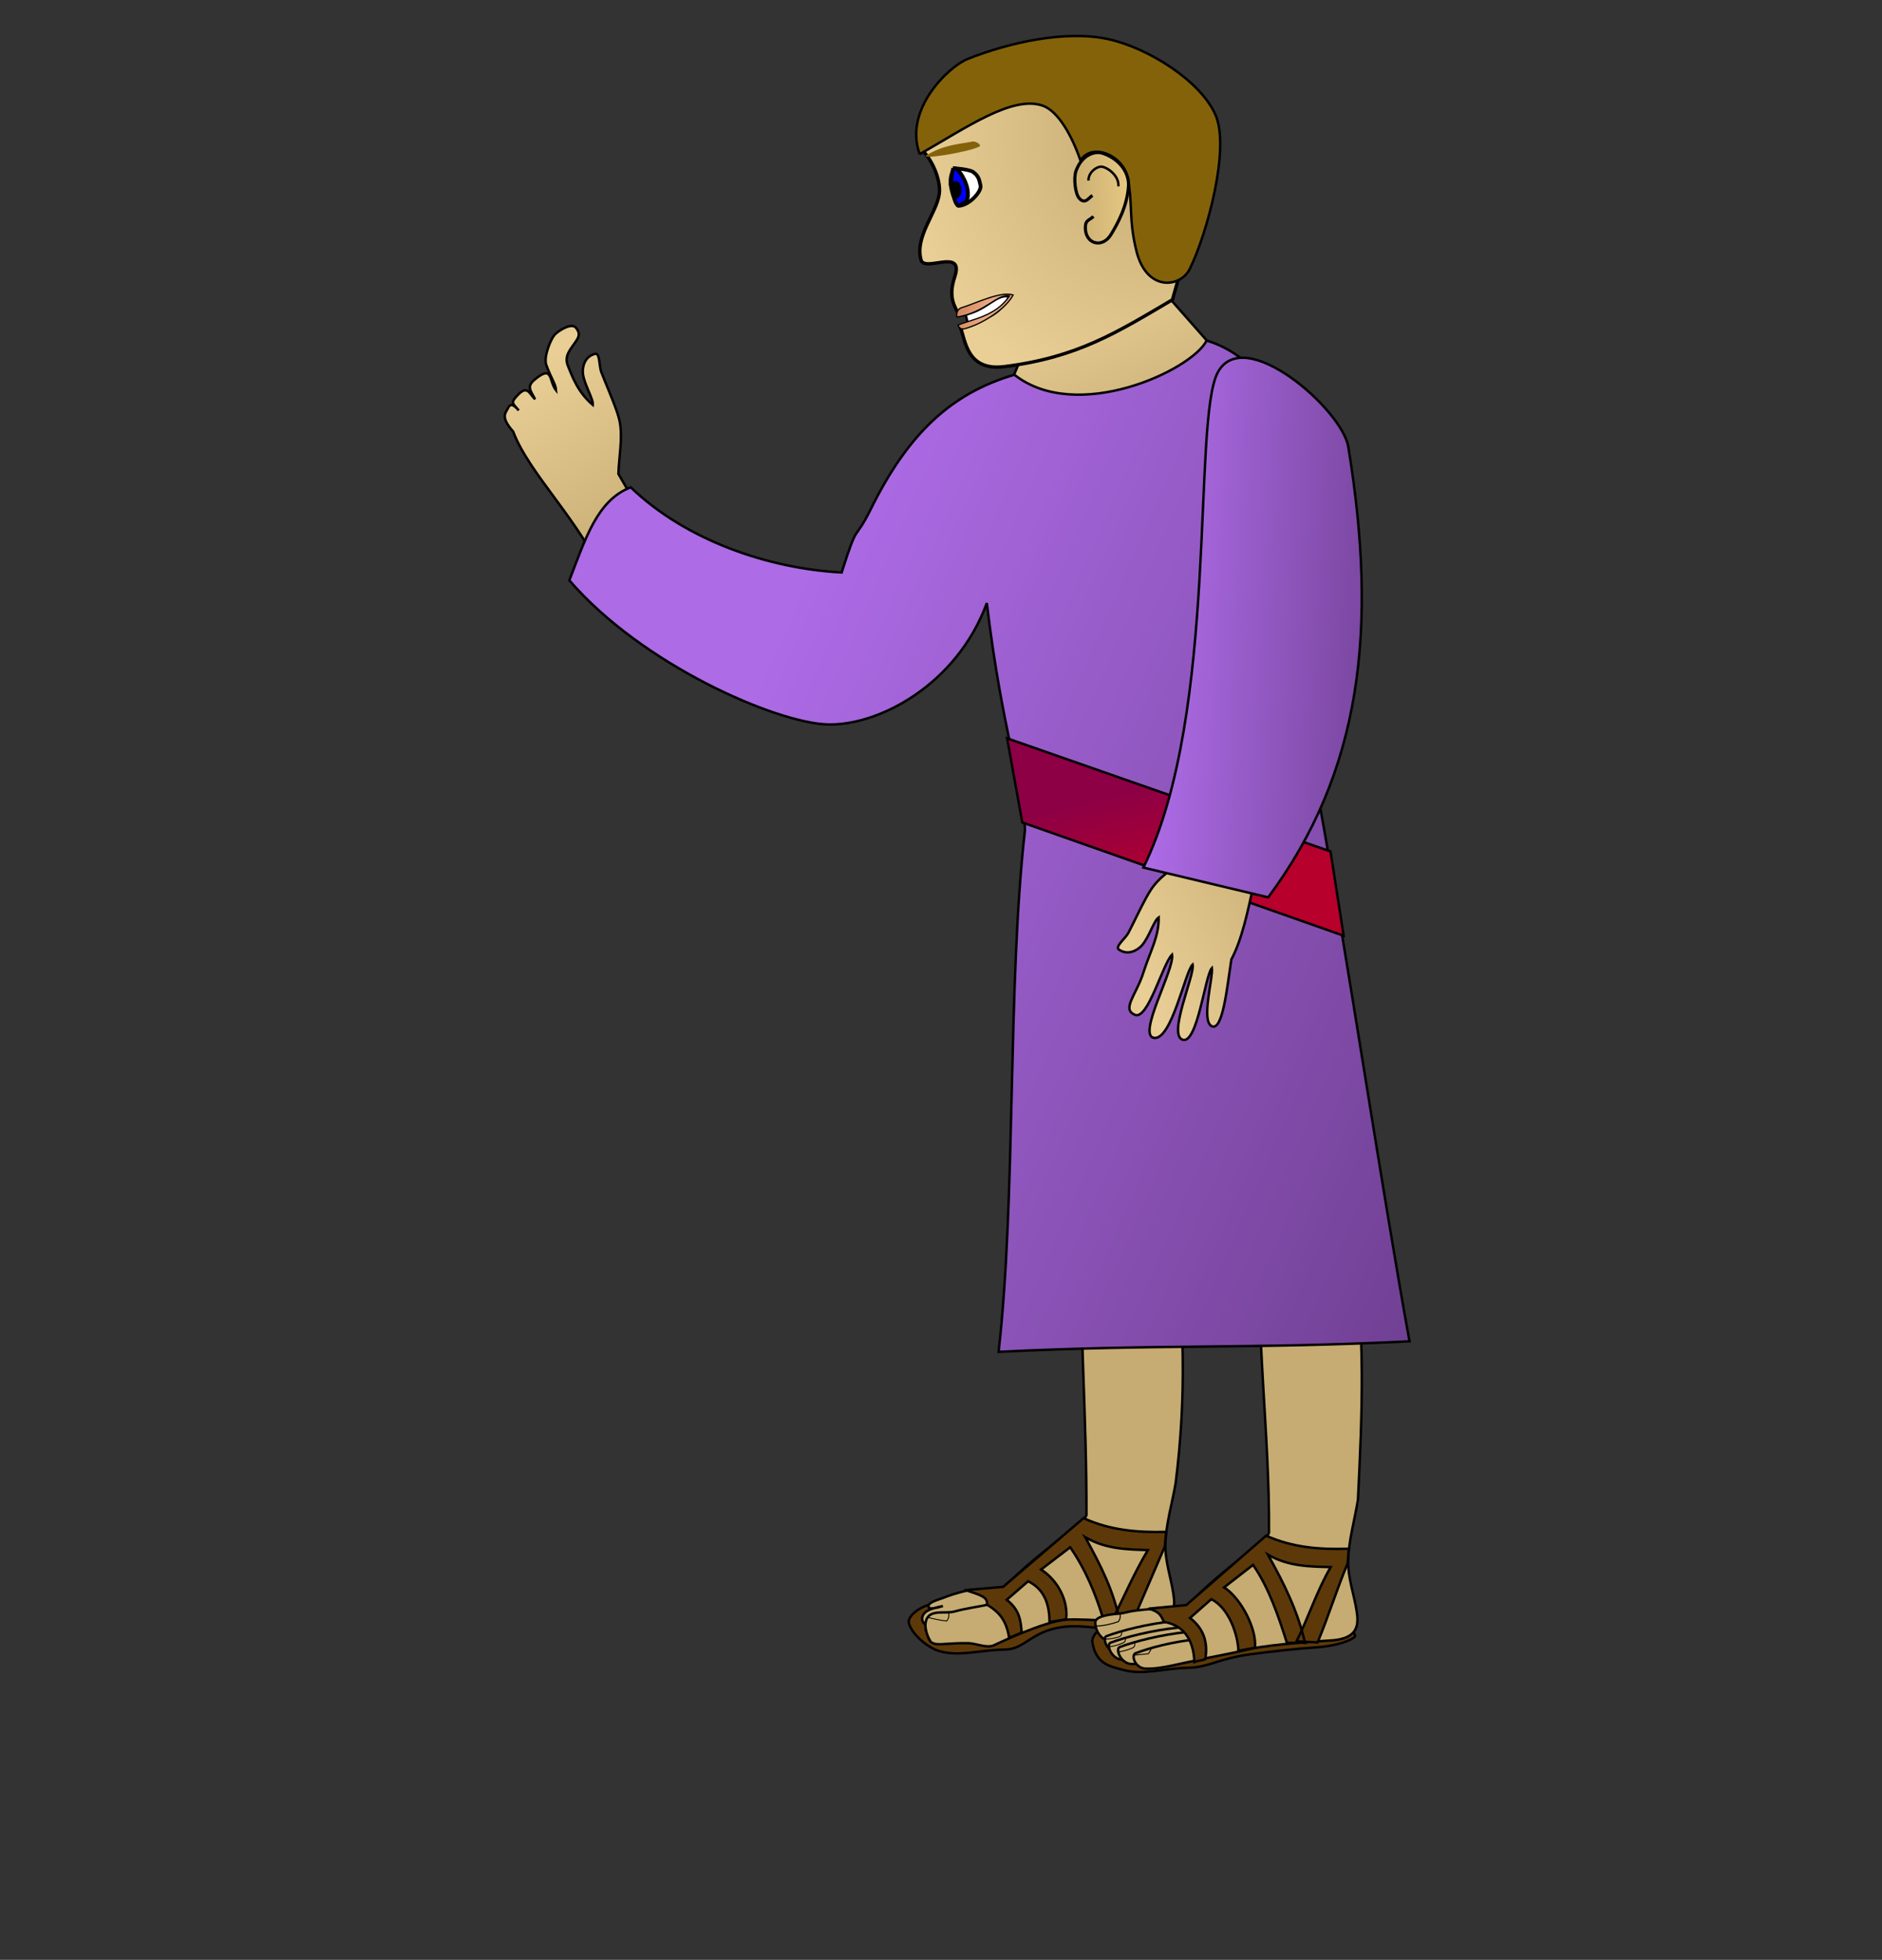 <?xml version="1.0" encoding="UTF-8"?>
<svg width="793.707" height="826.667" xmlns="http://www.w3.org/2000/svg" xmlns:svg="http://www.w3.org/2000/svg" xmlns:xlink="http://www.w3.org/1999/xlink">
 <rect width="100%" height="100%" fill="#333333" stroke="none"/>
 <title>man with arm extended</title>
 <defs>
  <linearGradient id="linearGradient1700">
   <stop stop-color="#6d3e8f" offset="0" id="stop1701"/>
   <stop stop-color="#ad6be6" offset="1" id="stop1702"/>
  </linearGradient>
  <linearGradient id="linearGradient1709">
   <stop stop-color="#8d0045" offset="0" id="stop1710"/>
   <stop stop-color="#b7002c" offset="1" id="stop1711"/>
  </linearGradient>
  <linearGradient id="linearGradient16899">
   <stop stop-color="#d1855a" offset="0" id="stop16900"/>
   <stop stop-color="#e9a57f" offset="1" id="stop16901"/>
  </linearGradient>
  <linearGradient id="linearGradient7491">
   <stop stop-color="#e4c681" offset="0" id="stop7492"/>
   <stop stop-color="#ccb072" offset="1" id="stop7493"/>
  </linearGradient>
  <linearGradient id="linearGradient1717">
   <stop stop-color="#c6ac72" offset="0" id="stop1718"/>
   <stop stop-color="#e9cf95" offset="1" id="stop1719"/>
  </linearGradient>
  <linearGradient y2="0.1" y1="0.991" xlink:href="#linearGradient1717" x2="0.356" x1="0.704" spreadMethod="reflect" id="linearGradient2618"/>
  <linearGradient y2="0.055" y1="0.925" xlink:href="#linearGradient1717" x2="0.276" x1="0.681" id="linearGradient2619"/>
  <linearGradient y2="0.294" y1="0.787" xlink:href="#linearGradient1700" x2="0.243" x1="1.178" id="linearGradient2620"/>
  <linearGradient y2="0.742" y1="0.26" xlink:href="#linearGradient1709" x2="0.571" x1="0.373" id="linearGradient2621"/>
  <radialGradient xlink:href="#linearGradient1717" r="25.516" id="radialGradient2622" gradientUnits="userSpaceOnUse" gradientTransform="scale(0.942,1.062)" fy="420.109" fx="426.614" cy="420.109" cx="426.614"/>
  <linearGradient y2="0.594" y1="0.563" xlink:href="#linearGradient7491" x2="0.049" x1="0.935" id="linearGradient2623"/>
  <linearGradient y2="0.672" y1="0.567" xlink:href="#linearGradient16899" x2="0.435" x1="-0.004" id="linearGradient2624"/>
  <linearGradient y2="0.571" y1="0.686" xlink:href="#linearGradient1700" x2="0.057" x1="1.153" id="linearGradient3161"/>
  <linearGradient y2="0.77" y1="0.085" xlink:href="#linearGradient1717" x2="0.128" x1="0.93" spreadMethod="reflect" id="linearGradient3162"/>
 </defs>
 <g>
  <title>Layer 1</title>
  <path fill="url(#linearGradient2618)" fill-rule="evenodd" stroke="#000000" stroke-width="0.772pt" id="path13301" d="m280.913,234.724c-7.385,-12.867 -12.726,-21.981 -20.111,-34.849c0.213,-7.07 1.799,-14.718 0.639,-21.55c-0.561,-3.303 -2.461,-8.099 -4.588,-13.302c-1.064,-2.601 -2.185,-5.305 -3.225,-7.974c-1.04,-2.669 -0.548,-8.438 -2.735,-7.77c-4.619,1.192 -5.339,5.906 -5.045,8.395c0.532,4.503 4.49,10.713 4.163,13.131c-6.248,-5.348 -8.513,-11.597 -10.458,-16.368c-1.87,-4.587 1.225,-7.155 3.555,-10.818c0.859,-1.35 1.819,-2.975 -0.238,-5.398c-1.715,-2.02 -6.388,0.643 -8.575,2.598c-2.004,1.791 -5.14,9.776 -3.912,13.128c2.31,6.302 3.96,7.871 4.129,10.713c-3.18,-3.973 -1.148,-11.113 -9.059,-4.508c-3.627,3.028 -1.492,4.717 0.189,8.252c-2.292,-2.246 -3.16,-5.868 -6.891,-2.162c-3.818,3.792 -2.483,3.768 0.015,6.879c-2.54,-2.979 -3.734,-2.78 -4.572,-0.868c-0.766,1.748 -3.468,3.382 2.229,9.784c6.806,18.08 28.956,38.56 38.146,61.417"/>
  <path fill="url(#linearGradient2619)" fill-rule="evenodd" stroke="#000000" stroke-width="0.772pt" id="path1712" d="m425.587,163.069l16.663,-39.991l42.213,-7.221l28.883,32.771l-58.876,54.433l-28.883,-39.991z"/>
  <g transform="matrix(3.087, 0, 0, 3.087, -752.967, -1335.76)" id="g13507">
   <g id="g13500">
    <path fill="#5d3909" fill-rule="evenodd" stroke="#000000" stroke-width="0.25pt" id="path13358" d="m371.452,651.797c-2.007,0.442 -3.551,1.755 -3.37,2.652c0.28,1.387 2.473,3.379 4.198,3.867c2.768,0.783 5.494,-0.183 8.949,-0.221c2.718,-0.03 3.583,-2.55 7.955,-3.094c3.121,-0.388 6.481,0.634 9.667,0.442c1.712,-0.103 4.017,-0.568 5.027,-1.326c0.389,-0.292 -0.552,-1.215 -0.829,-1.823"/>
    <path fill="#c6ac72" fill-rule="evenodd" stroke="#000000" stroke-width="0.25pt" id="path13337" d="m391.501,599.42c-0.161,13.06 0.893,26.673 0.843,40.286c-0.052,0.938 -6.767,5.209 -10.859,9.531c-1.018,1.075 -4.228,0.511 -5.703,0.859c-1.138,0.269 -2.142,0.585 -3.125,0.984c-0.123,0.05 -1.693,0.496 -1.83,0.9c-0.135,0.397 -0.16,0.8 1.9,0.17c-1.991,0.4 -2.555,0.796 -2.775,1.394c-0.219,0.598 0.155,1.286 1.34,1.635c-1.558,0.372 -0.663,0.021 -0.676,0.641c0.15,1.04 0.401,1.62 1.885,1.542c1.361,-0.072 2.357,-0.167 3.703,-0.137c1.049,0.023 2.498,0.72 3.484,0.294c0,0 6.953,-3.359 10,-3.516c2.887,-0.148 10.625,0.547 10.625,0.547c4.193,-0.104 4.193,-2.165 3.906,-4.062c-0.339,-2.243 -1.14,-4.48 -1.094,-6.719c0.058,-2.813 0.938,-5.625 1.406,-8.438c1.462,-11.66 1.266,-22.658 -0.477,-35.423"/>
    <g id="g13355">
     <path fill="#c6ac72" fill-rule="evenodd" stroke="#000000" stroke-width="0.25pt" id="path13352" d="m371.071,657.027c-0.599,-0.911 -0.83,-2.022 -0.68,-2.721c0.395,-1.836 2.575,-1.04 3.906,-1.406c1.508,-0.415 3.073,-0.625 4.609,-0.938"/>
     <path fill="none" fill-opacity="0.75" fill-rule="evenodd" stroke="#000000" stroke-width="0.125" stroke-miterlimit="4" id="path13354" d="m370.651,653.703c0.783,0.193 1.786,0.414 2.596,0.497c0.249,-0.304 0.387,-0.746 0.249,-1.133"/>
    </g>
    <path fill="#5d3909" fill-rule="nonzero" stroke="#000000" stroke-width="0.25pt" id="path13359" d="m375.816,649.974c2.247,0.718 3.088,1.015 2.928,1.989c1.869,1.097 2.688,2.357 3.038,4.53c0.571,-0.239 1.142,-0.479 1.713,-0.718c-0.129,-1.602 -0.258,-3.094 -2.044,-4.475c0.976,-0.847 1.952,-1.694 2.928,-2.541c2.412,1.197 2.891,3.443 2.928,5.579c0.755,-0.129 1.51,-0.258 2.265,-0.387c0.295,-2.486 -1.068,-5.248 -3.425,-6.795c1.326,-1.013 2.652,-2.026 3.978,-3.038c2.173,3.167 3.462,6.39 4.53,9.833c0.755,0.092 1.51,0.184 2.265,0.276c-0.976,-4.383 -2.56,-7.495 -4.751,-11.49c2.799,1.639 5.653,1.676 8.563,1.768c-1.915,3.222 -3.278,6.445 -4.917,9.667c0.939,0.037 1.878,0.074 2.817,0.11c1.473,-3.425 2.946,-6.85 4.419,-10.275c0.055,-0.663 0.11,-1.326 0.166,-1.989c-3.867,0.092 -7.623,-0.203 -11.27,-1.878c-3.664,3.13 -7.329,6.261 -10.993,9.391c-1.712,0.147 -3.425,0.295 -5.138,0.442z"/>
   </g>
   <g transform="matrix(1,-8.451548e-3,8.451548e-3,1,-8.739,-1.146)" id="g13437">
    <path fill="#5d3909" fill-rule="evenodd" stroke="#000000" stroke-width="0.25pt" id="path13373" d="m401.653,658.115c-3.885,0.552 -5.489,2.52 -5.359,3.425c0.445,3.099 2.473,3.379 4.198,3.867c2.768,0.783 5.494,-0.183 8.949,-0.221c2.718,-0.03 4.08,-1.224 8.452,-1.768c3.121,-0.388 5.984,-0.692 9.17,-0.884c1.712,-0.103 4.017,-0.568 5.027,-1.326c0.389,-0.292 -0.552,-1.215 -0.829,-1.823"/>
    <path fill="#c6ac72" fill-rule="evenodd" stroke="#000000" stroke-width="0.25pt" id="path13374" d="m419.713,606.512c-0.786,13.06 1.05,26.673 0.843,40.286c-0.052,0.938 -6.767,5.209 -10.859,9.531c-1.018,1.075 -4.228,0.511 -5.703,0.859c-1.138,0.269 2.92,7.849 3.906,7.422c0,0 6.622,-1.15 9.945,-1.914c2.817,-0.648 10.68,-1.055 10.68,-1.055c4.193,-0.104 4.193,-2.165 3.906,-4.062c-0.339,-2.243 -1.14,-4.48 -1.094,-6.719c0.058,-2.813 0.938,-5.625 1.406,-8.438c0.68,-11.817 1.266,-22.658 -0.477,-35.423"/>
    <g id="g13421">
     <g id="g13418">
      <path fill="#c6ac72" fill-rule="evenodd" stroke="#000000" stroke-width="0.25pt" id="path13403" d="m405.283,657.029c-1.123,0.11 -2.251,0.188 -3.37,0.331c-0.656,0.084 -1.181,0.297 -1.953,0.353c-1.243,0.09 -3.236,0.319 -3.242,1.172c-0.01,1.253 0.955,2.684 2.148,2.422c3.79,-0.832 5.951,-1.693 9.297,-2.148"/>
      <path fill="none" fill-opacity="0.75" fill-rule="evenodd" stroke="#000000" stroke-width="0.144" stroke-miterlimit="4" id="path13417" d="m396.712,659.393c1.077,-0.014 2.113,-0.235 3.149,-0.58c0.23,-0.262 0.322,-0.635 0.276,-1.077"/>
     </g>
     <g id="g13414">
      <path fill="#c6ac72" fill-rule="evenodd" stroke="#000000" stroke-width="0.25pt" id="path13404" d="m406.69,661.76c-2.468,0.375 -4.713,1.471 -6.907,1.347c-1.445,-0.082 -2.195,-2.093 -1.549,-2.33c2.029,-0.744 5.586,-1.634 9.235,-1.982"/>
      <path fill="none" fill-opacity="0.75" fill-rule="evenodd" stroke="#000000" stroke-width="0.125" stroke-miterlimit="4" id="path13413" d="m398.063,661.188c0.578,-0.009 1.265,-0.116 1.878,-0.302c0.281,-0.088 0.385,-0.322 0.383,-0.61"/>
     </g>
     <g id="g13410">
      <path fill="#c6ac72" fill-rule="evenodd" stroke="#000000" stroke-width="0.25pt" id="path13402" d="m407.238,662.659c-2.468,0.375 -4.713,1.471 -6.907,1.347c-1.445,-0.082 -2.195,-2.093 -1.549,-2.33c2.029,-0.744 5.586,-1.634 9.235,-1.982"/>
      <path fill="none" fill-opacity="0.75" fill-rule="evenodd" stroke="#000000" stroke-width="0.125" stroke-miterlimit="4" id="path13409" d="m398.676,662.227c0.573,-0.075 1.244,-0.261 1.831,-0.515c0.269,-0.12 0.345,-0.364 0.311,-0.65"/>
     </g>
     <g id="g13406">
      <path fill="#c6ac72" fill-rule="evenodd" stroke="#000000" stroke-width="0.25pt" id="path13398" d="m408.492,663.262c-2.468,0.375 -4.713,1.471 -6.907,1.347c-1.445,-0.082 -2.195,-2.093 -1.549,-2.33c2.029,-0.744 5.586,-1.634 9.235,-1.982"/>
      <path fill="none" fill-opacity="0.75" fill-rule="evenodd" stroke="#000000" stroke-width="0.125" stroke-miterlimit="4" id="path13405" d="m399.952,662.929c0.573,-0.075 1.244,-0.261 1.831,-0.515c0.269,-0.12 0.345,-0.364 0.311,-0.65"/>
     </g>
     <g id="g13394">
      <path fill="#c6ac72" fill-rule="evenodd" stroke="#000000" stroke-width="0.25pt" id="path13391" d="m410.92,664.127c-2.468,0.375 -5.21,1.25 -7.405,1.126c-1.445,-0.082 -1.974,-1.872 -1.328,-2.109c2.029,-0.744 4.978,-1.524 8.628,-1.871"/>
      <path fill="none" fill-opacity="0.75" fill-rule="evenodd" stroke="#000000" stroke-width="0.125" stroke-miterlimit="4" id="path13392" d="m402.056,663.398l1.878,-0.166l0.387,-0.608"/>
     </g>
    </g>
    <path fill="#5d3909" fill-rule="nonzero" stroke="#000000" stroke-width="0.25pt" id="path13378" d="m404.028,657.066c1.446,0.425 1.67,0.914 2.065,1.829c3.25,0.544 4.048,3.235 4.122,5.519c0.571,-0.239 0.921,-0.147 1.492,-0.387c0.424,-2.375 -0.258,-4.254 -2.044,-5.635c0.976,-0.847 1.952,-1.694 2.928,-2.541c2.412,1.197 3.609,4.935 3.646,7.071c0.755,-0.129 1.51,-0.258 2.265,-0.387c0.295,-2.486 -1.786,-6.74 -4.143,-8.286c1.326,-1.013 2.652,-2.026 3.977,-3.038c2.173,3.167 3.462,7.218 4.53,10.662c0.755,0.092 1.731,-0.037 2.486,0.055c-0.976,-4.383 -2.781,-8.102 -4.972,-12.098c2.799,1.639 5.653,1.676 8.563,1.768c-1.915,3.223 -3.112,6.887 -4.751,10.109c0.939,0.037 1.933,0.129 2.873,0.166c1.473,-3.425 2.725,-7.347 4.198,-10.772c0.055,-0.663 0.11,-1.326 0.166,-1.989c-3.867,0.092 -7.624,-0.203 -11.27,-1.878c-3.664,3.13 -7.329,6.261 -10.993,9.391c-1.713,0.147 -3.425,0.295 -5.138,0.442z"/>
   </g>
  </g>
  <path fill="url(#linearGradient2620)" fill-rule="evenodd" stroke="#000000" stroke-width="0.772pt" id="path1078" d="m427.809,158.07c26.291,20.736 74.799,-1.851 81.094,-14.441c10.738,3.425 19.502,9.679 29.551,24.291c31.991,46.512 15.301,84.483 17.891,170.302c11.109,60.728 26.986,166.81 38.095,227.538c-67.393,3.333 -105.903,1.111 -173.296,4.443c7.406,-65.171 3.703,-154.781 11.109,-219.952c-0.37,-18.514 -9.373,-39.903 -16.078,-95.883c-12.616,34.503 -45.948,52.127 -67.694,51.179c-21.606,-0.942 -77.501,-24.981 -108.373,-60.749c6.832,-17.701 11.823,-33.913 25.895,-39.243c23.3,22.416 58.178,34.296 88.955,35.922c7.212,-22.725 4.825,-11.716 12.507,-27.176c15.364,-30.92 33.301,-48.319 60.345,-56.23z"/>
  <path fill="url(#linearGradient2621)" fill-rule="evenodd" stroke="#000000" stroke-width="0.772pt" id="path1704" d="m424.746,311.426l6.396,35.492l135.526,47.767l-5.554,-35.548l-136.368,-47.712z"/>
  <g transform="matrix(3.087, 0, 0, 3.087, -644.992, -1270.51)" id="g2167">
   <path fill="#ffffff" fill-rule="evenodd" stroke="#000000" stroke-width="0.25pt" id="path16917" d="m340.72,453.958l0.54,2.249l7.783,-3.059l-1.799,-3.194l-6.523,4.004z"/>
   <path fill="url(#radialGradient2622)" fill-rule="evenodd" stroke="#000000" stroke-width="0.25pt" transform="matrix(1.394,0,0,1.363,-194.53,-177.867)" id="path1720" d="m383.538,465.234c0.521,1.344 0.64,4.445 4.327,3.972c7.191,-0.924 11.045,-3.437 16.473,-6.706c1.859,-6.658 4.319,-15.625 1.799,-19.794c-2.519,-4.169 -12.866,-5.608 -17.995,-4.679c-5.128,0.93 -9.417,5.998 -8.277,9.537c1.08,1.14 1.78,3.102 1.62,4.319c-0.259,1.962 -2.407,4.274 -1.797,6.597c0.273,1.341 4.287,-1.243 3.315,1.72c-0.784,2.389 0.257,3.164 0.372,3.89c2.409,-0.335 3.301,-1.815 4.453,-1.972c1.04,-0.142 0.155,0.767 -0.564,1.431c-0.988,0.915 -2.336,1.086 -3.727,1.685z"/>
   <path fill="#83620a" fill-rule="evenodd" stroke="#000000" stroke-width="0.25pt" id="path1725" d="m334.592,432.633c6.439,-3.679 12.701,-8.068 16.809,-6.622c2.164,0.762 4.056,4.292 5.143,7.48c1.652,-2.555 5.876,-0.627 6.46,2.391c0.734,3.791 0.093,5.546 1.192,9.994c1.383,5.598 6.018,4.996 7.276,2.453c2.339,-4.732 5.561,-16.475 3.512,-21.092c-2.05,-4.62 -9.14,-9.086 -14.551,-10.301c-5.878,-1.32 -13.706,0.459 -19.318,2.698c-2.583,1.031 -8.781,6.949 -6.523,12.999z"/>
   <path fill="#83620a" fill-rule="evenodd" stroke-width="0.25pt" id="path1726" d="m342.721,431.606c0.411,-0.2 -0.46,-0.792 -0.947,-0.694c-1.819,0.367 -3.718,0.39 -6.201,1.826c-1.309,0.757 5.543,-0.351 7.148,-1.133z"/>
   <g transform="matrix(0.13,-4.338183e-2,4.240857e-2,0.127,315.165,417.926)" id="g7481">
    <path fill="#ffffff" fill-rule="evenodd" stroke="#000000" stroke-width="3.75" stroke-linejoin="bevel" id="path553" d="m127.747,174.519c0,0 12.036,4.855 17.083,9.418c5.049,6.893 3.495,10.872 3.204,15.919c-0.292,6.602 -18.54,16.599 -27.858,12.521c-5.435,-35.926 12.619,-36.596 7.571,-37.858z"/>
    <path fill="#0000ff" fill-rule="evenodd" stroke="#000000" stroke-width="3.75" id="path552" d="m127.747,174.52c0,0 -6.309,8.833 -7.571,18.929c-1.262,10.095 -2.524,20.191 2.524,18.929c5.047,-1.262 8.833,0 11.357,-10.096c2.524,-10.095 -1.262,-27.762 -6.31,-27.762z"/>
    <path fill="#000000" fill-rule="evenodd" stroke="#000000" stroke-width="3.75" id="path554" d="m120.406,189.275c0,0 1.554,0 3.884,0c2.331,0 3.107,2.331 3.107,5.438c0,3.107 -2.33,8.545 -6.214,8.545c-3.884,1.554 -0.777,-11.652 -0.777,-13.983z"/>
   </g>
   <path fill="url(#linearGradient2623)" fill-rule="evenodd" stroke="#000000" stroke-width="0.232pt" transform="matrix(1.394,0,0,1.363,-194.53,-177.867)" id="path7490" d="m396.494,452.051c-0.349,0.21 -0.729,0.961 -1.309,0.262c-0.37,-0.447 -0.562,-2.009 -0.292,-2.753c0.587,-1.62 1.864,-1.988 2.59,-1.742c1.8,0.61 2.627,2.08 2.546,3.3c-0.134,2.018 -1.048,3.722 -1.717,4.851c-0.832,1.404 -2.512,0.982 -2.512,-0.69c-0,-0.804 0.375,-0.697 0.79,-1.131"/>
   <path fill="none" fill-opacity="0.75" fill-rule="evenodd" stroke="#000000" stroke-width="0.25pt" id="path7496" d="m357.641,436.248c-0.03,-1.156 1.153,-1.958 1.774,-1.908c0.798,0.065 2.454,1.243 2.306,2.688"/>
   <path fill="url(#linearGradient2624)" fill-rule="evenodd" stroke="#000000" stroke-width="0.125" stroke-miterlimit="4" transform="matrix(1.394,0,0,1.363,-194.53,-177.867)" id="path16898" d="m383.189,464.246c2.852,-0.467 4.016,-2.42 5.182,-2.123c-1.378,2.078 -3.747,2.337 -5.052,2.926c0.254,0.594 0.665,0.362 1.163,0.193c1.368,-0.466 3.518,-1.824 4.239,-3.214c-1.209,-0.435 -3.792,0.9 -5.023,1.262c-0.405,0.119 -0.541,0.48 -0.509,0.957z"/>
  </g>
  <path fill="url(#linearGradient3162)" fill-rule="evenodd" stroke="#000000" stroke-width="0.772pt" id="path14398" d="m516.1,321.504c-4.756,14.053 -8.052,24.089 -12.808,38.142c-5.44,4.52 -12.223,8.394 -16.575,13.786c-2.104,2.607 -4.442,7.205 -6.933,12.244c-1.246,2.519 -2.53,5.149 -3.842,7.695c-1.312,2.546 -5.962,5.996 -4.013,7.193c3.95,2.673 7.961,0.092 9.632,-1.776c3.023,-3.38 5.057,-10.457 7.087,-11.812c0.127,8.223 -3.465,13.893 -6.469,23.334c-3.005,9.441 -9.29,15.339 -3.545,17.744c5.544,2.321 11.632,-21.378 15.67,-25.393c1.146,6.113 -14.871,34.063 -7.612,35.111c7.44,1.073 13.124,-27.999 16.289,-30.941c1.021,4.252 -10.642,29.738 -4.2,31.735c6.245,1.936 9.478,-27.296 12.322,-30.258c0.54,4.222 -4.74,22.6 0.034,24.577c4.626,1.916 6.411,-16.923 8.166,-28.169c9.047,-17.07 9.735,-47.229 20.785,-69.247"/>
  <path fill="url(#linearGradient3161)" fill-rule="evenodd" stroke="#000000" stroke-width="0.772pt" id="path14393" d="m513.626,156.999c11.094,-20.446 52.426,15.807 54.985,31.42c12.633,77.053 5.498,137.201 -33.777,190.092c-17.543,-4.189 -35.086,-8.379 -52.629,-12.568c32.206,-65.459 20.389,-188.614 31.42,-208.944z"/>
 </g>
</svg>